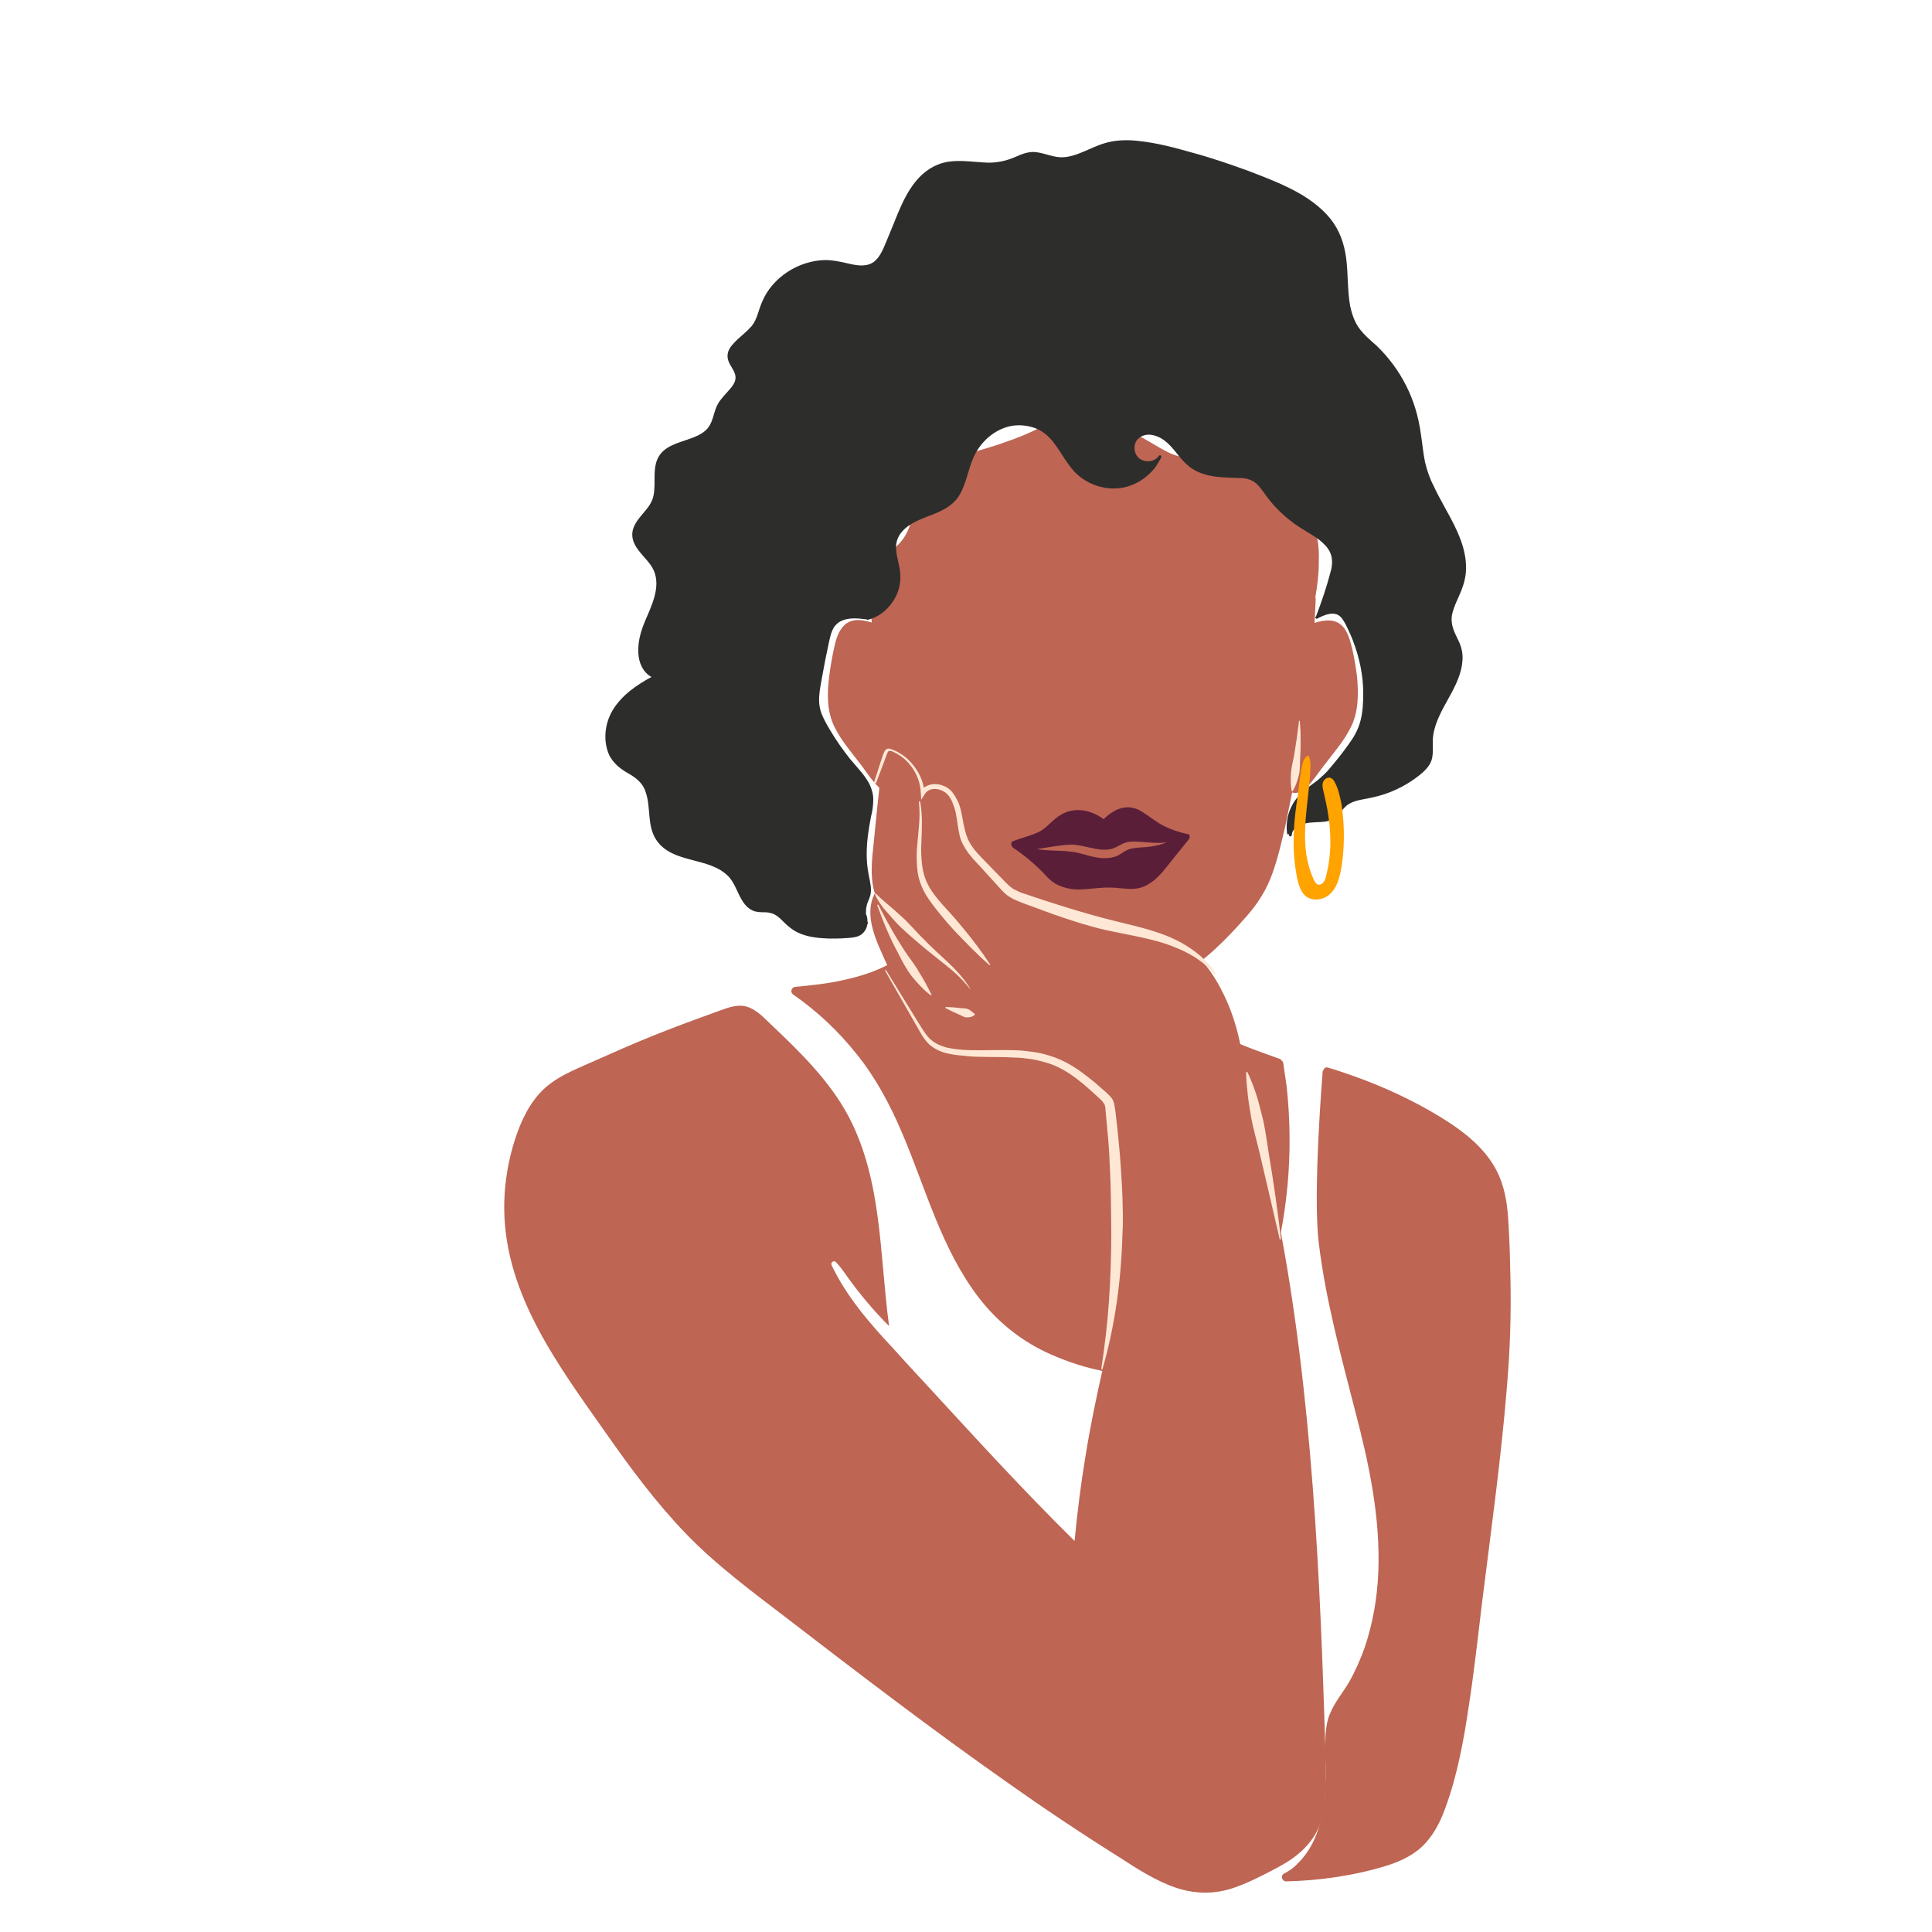 <svg version="1.0" xmlns="http://www.w3.org/2000/svg" xmlns:xlink="http://www.w3.org/1999/xlink" x="0px" y="0px" viewBox="0 0 500 500" enable-background="new 0 0 500 500" xml:space="preserve">
<g id="BACKGROUND">
</g>
<g id="OBJECTS">
	<g>
		<path fill="#be6553" d="M333.2,306.9c-0.8,8.3-2.3,16.7-5,24.6c-2.4,7.1-6.1,13.7-12.3,18.1c-6.2,4.4-13.8,6.3-21.3,6.2
			c-8.2-0.1-16.5-2.4-24-5.9c-6.9-3.3-12.7-8.1-17.4-14.2c-9.6-12.6-13.6-28.1-19.7-42.4c-3.1-7.3-6.8-14.3-11.8-20.5
			c-4.7-5.9-10.2-11.1-16.4-15.4c-0.9-0.6-0.5-1.9,0.5-2c4.1-0.4,8.2-0.8,12.2-1.7c6.6-1.4,13.2-3.8,18.2-8.5
			c2.9-2.7,5.3-6.1,6.6-9.8c0.6,0.6,1.1,1.1,1.7,1.7c5.1,5,10.6,9.5,16.8,13c3.9,2.2,8.1,3.9,12.5,5c4.6,1.1,9.5,1.3,14.3,1.5
			c0.2,0,0.5,0,0.7,0c4.2,0,10.2-0.8,14.1-1.9c0.5,1.9,1.1,3.9,1.7,5.8c0,0,0,0,0,0c7.5,6.7,17.1,10.2,26.5,13.5
			c0.3,0.1,0.5,0.3,0.6,0.5c0.2,0.1,0.3,0.3,0.4,0.6c0.3,2.1,0.6,4.1,0.9,6.2C333.9,289.8,334,298.4,333.2,306.9z"></path>
		<path fill="#be6553" d="M342,470.9c-1.3,4.7-4.6,8.2-8.6,10.8c-2.1,1.3-4.2,2.4-6.4,3.5c-2.4,1.2-4.9,2.4-7.5,3.3
			c-5.1,1.8-10.3,1.7-15.3,0c-5.2-1.8-10-4.9-14.6-7.9c-9.9-6.2-19.6-12.7-29.2-19.5c-19.2-13.5-37.9-27.8-56.5-42.1
			c-9.1-7-18.4-13.8-26.4-22.1c-7.7-8-14.3-16.9-20.6-25.9c-12.1-17.2-26.1-35.7-26.4-57.8c-0.1-5.5,0.7-11.1,2.2-16.4
			c1.4-4.9,3.5-10.1,7-13.9c3.6-4,8.9-6,13.6-8.1c5.4-2.4,10.8-4.8,16.3-7c5.5-2.2,11-4.2,16.5-6.2c2.5-0.9,5.1-1.9,7.7-0.9
			c2.3,0.9,4,2.8,5.7,4.4c7.6,7.2,15.3,14.7,20.2,24c8.7,16.7,7.9,35.9,10.4,54.1c-4-4-7.6-8.3-10.9-12.9c-0.9-1.3-1.8-2.6-2.9-3.7
			c-0.5-0.5-1.4,0.1-1.1,0.8c3.8,8,9.7,14.9,15.8,21.4c2.9,3.2,5.8,6.4,8.8,9.6c12.6,13.7,25.1,27.4,38.3,40.4
			c0.7-7.3,1.6-14.6,2.8-21.8c1.2-7.6,2.8-15.2,4.5-22.8c1.7-7.6,3.3-15.2,3.8-22.9c0.6-7.8,0.2-15.6-0.2-23.4
			c-0.4-7.5-0.9-15-1.3-22.4c-3.1-4.5-7.7-7.8-12.8-9.8c-6.3-2.5-13.1-3.3-19.8-3.6c-3-0.1-6.1-0.1-9.1-0.8
			c-2.9-0.7-5.4-2.2-7.3-4.6c-2-2.5-3.4-5.5-4.9-8.3c-1.6-3-3.1-6.2-4.5-9.3c-2.4-5.4-5.9-12.1-2.9-17.9c-1-3.2-0.9-6.7-0.6-10
			c0.4-4.3,0.9-8.6,1.3-12.9l0.7-6.6c0.2-1.8,0.2-3.9,1.5-5.2c2.9-2.8,6.2,1.5,7.4,3.9c1,1.8,1.6,3.8,2,5.8c1.4-1.9,3.3-3,5.7-1.9
			c1.7,0.7,2.8,2.4,3.5,4c0.9,1.9,1.6,3.9,2.2,5.9c0.6,2,0.8,4.1,1.8,5.9c1.1,1.9,2.9,3.4,4.4,4.9c1.5,1.5,2.9,3.1,4.6,4.5
			c1.7,1.4,3.6,2.1,5.6,2.9c3,1.2,5.9,2.7,8.6,4.4c0.2-0.1,0.4-0.2,0.6-0.2c3,0.2,6,0.3,9,0.6c2.9,0.3,5.7,1,8.4,2
			c2.4,0.9,4.9,1.8,7.3,2.9c2.2,0.9,4.4,1.8,6.5,3.1c4,2.4,6.9,6.6,9,10.6c4.2,7.8,5.9,16.5,6.5,25.3c0.1,0.1,0.2,0.2,0.2,0.4
			c1.6,5.5,3,11,4.4,16.5c5.5,22.7,8.9,45.9,11.2,69.2c2.3,23.3,3.5,46.8,4.3,70.2c0.2,5.9,0.4,11.9,0.6,17.8
			C342.9,460.4,343.4,465.8,342,470.9z"></path>
		<path fill="#be6553" d="M349.6,188.2c-1.9,3.8-4.7,6.9-7.1,10.1c-1.4,1.8-2.7,3.8-4.3,5.4c-1.1,1.1-2.5,1.8-3.8,1.4
			c-0.6,2.8-1.1,5.6-1.7,8.4c-1,4.3-2,8.7-3.5,12.8c-1.5,4.1-3.7,7.5-6.3,10.5c-5.3,6.1-11.1,12-17.7,15.7c-7,4-14.7,6-22.4,5.6
			c-7.7,0.3-15.4-1.6-22.4-5.6c-6.6-3.8-12.3-9.6-17.7-15.7c-2.6-3-4.8-6.4-6.3-10.5c-1.5-4.1-2.5-8.5-3.5-12.8
			c-0.6-2.8-1.2-5.6-1.7-8.4c-1.3,0.4-2.7-0.3-3.8-1.4c-1.6-1.5-2.9-3.5-4.3-5.4c-2.4-3.2-5.2-6.3-7.1-10.1c-2-4-2-8.6-1.4-13.2
			c0.3-2.4,0.7-4.7,1.2-7c0.4-1.9,0.9-4,2.1-5.5c2-2.7,5.1-2.2,7.7-1.4c-0.1-1-0.1-2-0.2-2.9c0-0.1,0-0.2,0-0.3
			c0-0.7-0.1-1.4-0.1-2.1c0-0.2,0-0.5,0-0.7c0-0.1,0-0.3,0-0.4c0-0.3,0-0.7,0-1c0.1-2.7,0.7-5.4,2.3-7.6c1.5-2,3.4-3.6,5.1-5.4
			c1.9-2,2.8-4.3,3.4-7c0.6-2.6,1.1-5.3,2.5-7.7c2.9-4.6,7.9-7.2,12.9-8.8c2.9-1,5.8-1.7,8.7-2.8c3-1,5.9-2.2,8.7-3.6
			c2.7-1.3,5.3-2.6,8.3-2.9c3.1-0.2,6.2,0.5,9.1,1.5c2.9,0.9,5.7,2.1,8.4,3.4c2.6,1.3,4.9,2.9,7.5,4.2c1.2,0.6,2.6,1.1,3.9,1.3
			c1.5,0.2,3.1,0.1,4.6-0.1c2.8-0.4,5.5-0.7,8.2,0.3c4.4,1.7,7.2,5.6,10.6,8.7c3.6,3.4,9,5,10.8,10c1,2.7,1.1,5.8,1,8.6
			c0,2.9-0.4,5.9-0.9,8.8c0.1,0.2,0.1,0.4,0.1,0.6c-0.1,2-0.2,4-0.3,6c2.6-0.8,5.7-1.3,7.7,1.4c1.1,1.5,1.6,3.5,2.1,5.5
			c0.5,2.3,0.9,4.6,1.2,7C351.6,179.6,351.6,184.2,349.6,188.2z"></path>
		<path fill="#be6553" d="M390,358.8c-1.5,18.6-4.1,37.1-6.4,55.6c-1.1,9.1-2.1,18.2-3.5,27.3c-1.3,8.7-2.9,17.5-5.9,25.8
			c-1.2,3.4-2.8,6.8-5.3,9.5c-2.6,2.9-6.2,4.6-9.9,5.8c-8.4,2.6-17.4,3.9-26.2,4.1c-1,0-1.5-1.5-0.5-2c1.3-0.7,2.5-1.5,3.5-2.6
			c4.6-4.4,6.4-10.9,7-17c0.3-3.7,0.3-7.4,0.2-11.2c0-3.5-0.2-7.3,1.2-10.6c1.2-3,3.4-5.5,5-8.3c1.6-2.8,2.9-5.8,4-8.9
			c2.1-6.2,3.2-12.7,3.5-19.2c0.6-14.3-2.4-28.3-6-42c-3.7-14.4-7.6-28.6-9.4-43.4c-1.6-13.1,1-44.2,1-44.3c0-0.2,0.1-0.3,0.2-0.5
			c0.2-0.5,0.7-0.8,1.2-0.6c2.1,0.6,4.1,1.3,6.1,2c8,2.8,15.8,6.4,23,10.8c6.2,3.8,12.3,8.5,15.2,15.3c1.7,4,2.2,8.2,2.4,12.5
			c0.3,4.6,0.4,9.3,0.5,13.9C391.1,340.2,390.8,349.5,390,358.8z"></path>
		<g>
			<g>
				<g>
					<path fill="#FEE7D5" d="M238.1,207.3c0.8,4,0.4,8.2,0.3,12.2c0,2,0.1,4,0.5,5.9c0.4,1.9,1.2,3.7,2.3,5.3
						c1.1,1.6,2.4,3.1,3.8,4.6c1.4,1.5,2.7,3,4,4.6c2.6,3.1,5.1,6.4,7.3,9.8l-0.2,0.1c-3.1-2.7-5.9-5.6-8.7-8.5
						c-1.4-1.5-2.7-3-4-4.6c-1.3-1.6-2.6-3.2-3.7-5c-1.1-1.8-1.9-3.9-2.2-5.9c-0.3-2.1-0.3-4.2-0.2-6.2c0.3-4.1,1-8.1,0.5-12.1
						L238.1,207.3z"></path>
				</g>
				<g>
					<path fill="#FEE7D5" d="M244.7,260.6c0.7,0,1.3,0.1,2,0.1c0.7,0.1,1.3,0.1,2,0.2c0.6,0.1,1.3,0,1.9,0.3
						c0.3,0.2,0.6,0.3,0.8,0.5c0.2,0.2,0.4,0.4,0.8,0.6l0.1,0.2c-0.2,0.4-0.7,0.6-1.1,0.7c-0.4,0.1-0.8,0.1-1.1,0.1
						c-0.7,0-1.2-0.5-1.8-0.7c-0.6-0.3-1.2-0.5-1.8-0.8c-0.6-0.3-1.2-0.6-1.8-0.9L244.7,260.6z"></path>
				</g>
				<g>
					<path fill="#FEE7D5" d="M251,255.9c-1.8-2.3-3.9-4.3-6.2-6.1c-2.2-1.8-4.6-3.6-6.8-5.5c-2.2-1.9-4.5-3.8-6.4-5.9
						c-1-1.1-1.9-2.2-2.9-3.3c-0.9-1.2-1.8-2.4-2.3-3.8l0.2-0.1c1,1,2.1,2,3.2,2.9c1.1,0.9,2.2,1.9,3.3,2.9c2.2,1.9,4,4.2,6.1,6.2
						c2,2.1,4.2,4,6.3,6c2.1,2,4.1,4.2,5.6,6.7L251,255.9z"></path>
				</g>
				<g>
					<path fill="#FEE7D5" d="M227.3,234.1c1,2,2.1,4.1,3.2,6c1.1,2,2.3,3.9,3.5,5.8c1.2,1.9,2.7,3.6,3.8,5.6c1.2,1.9,2.3,3.9,3.3,6
						l-0.2,0.1c-1.9-1.4-3.4-3.1-4.9-4.9c-1.4-1.8-2.5-3.9-3.5-5.9c-1.1-2-2.1-4.1-3-6.2c-0.9-2.1-1.7-4.2-2.5-6.4L227.3,234.1z"></path>
				</g>
				<g>
					<path fill="#FEE7D5" d="M336.4,186.6c0.1,1.5,0.2,3.1,0.2,4.6c0,1.5,0,3.1-0.1,4.6c-0.1,1.5,0,3.1-0.3,4.6
						c-0.4,1.5-0.8,3-1.7,4.4l-0.2,0c-0.3-1.6-0.3-3.1-0.2-4.7c0.1-1.5,0.5-3,0.8-4.5c0.2-1.5,0.5-3,0.7-4.5c0.2-1.5,0.4-3,0.6-4.6
						L336.4,186.6z"></path>
				</g>
			</g>
		</g>
		<path fill="#FEE7D5" d="M226.1,202.8l1.9-5.9l0.5-1.5c0.1-0.2,0.2-0.5,0.3-0.7c0.1-0.3,0.3-0.6,0.6-0.8c0.3-0.2,0.7-0.2,1-0.1
			c0.3,0.1,0.5,0.2,0.8,0.3c0.5,0.2,1,0.4,1.4,0.7c1.9,1,3.4,2.6,4.6,4.4c1.2,1.8,1.9,3.9,2.1,6l-1.1-0.3c0.6-1.1,1.8-1.7,2.9-1.9
			c1.1-0.2,2.3,0,3.4,0.5c1.1,0.5,1.9,1.3,2.5,2.3c0.6,0.9,1.1,1.9,1.4,2.9c0.6,2,0.8,4.1,1.3,6c0.2,0.9,0.5,1.8,0.9,2.7
			c0.4,0.8,0.9,1.6,1.5,2.4c1.2,1.5,2.7,2.9,4.1,4.4l4.2,4.3c0.7,0.7,1.4,1.3,2.1,1.7c0.8,0.4,1.6,0.8,2.6,1.1l5.7,1.9l5.7,1.8
			c1.9,0.6,3.8,1.1,5.8,1.7c3.8,1.1,7.7,2,11.7,3c3.9,1,7.9,2.2,11.6,4.2c3.6,2,7,4.7,9.1,8.2l-0.2,0.2c-2.6-3.1-6-5.3-9.6-6.8
			c-3.6-1.6-7.5-2.5-11.4-3.3l-5.9-1.2c-2-0.4-4-0.9-6-1.5c-2-0.5-3.9-1.2-5.8-1.8c-1.9-0.6-3.8-1.3-5.7-2l-5.7-2.1
			c-1-0.4-2-0.8-3-1.4c-1-0.6-1.8-1.4-2.5-2.2l-4.1-4.5c-1.3-1.5-2.8-2.9-4.1-4.6c-0.6-0.8-1.2-1.8-1.7-2.8c-0.5-1-0.7-2.1-0.9-3.1
			c-0.4-2.1-0.5-4.1-1.1-5.9c-0.3-0.9-0.6-1.8-1.1-2.6c-0.5-0.8-1.1-1.4-1.9-1.8c-0.8-0.4-1.7-0.6-2.5-0.5c-0.9,0.1-1.6,0.5-2.1,1.2
			l-1,1.6l-0.1-1.9c-0.1-2-0.7-3.9-1.7-5.6c-1-1.7-2.4-3.2-4.1-4.2c-0.4-0.3-0.9-0.5-1.3-0.7c-0.4-0.2-0.9-0.4-1.2-0.2
			c-0.3,0.1-0.4,0.7-0.6,1.1l-0.5,1.4l-2.2,5.8L226.1,202.8z"></path>
		<path fill="#FEE7D5" d="M229.2,250.9l9.3,15.1c0.8,1.2,1.6,2.5,2.7,3.3c1.1,0.9,2.4,1.4,3.8,1.8c1.4,0.3,2.8,0.5,4.3,0.6
			c1.5,0.1,2.9,0.1,4.4,0.1c2.9,0,5.9-0.1,8.9,0c1.5,0,3,0.2,4.5,0.4c1.5,0.2,3,0.5,4.5,1c3,0.9,5.7,2.4,8.2,4.2
			c1.2,0.9,2.4,1.8,3.6,2.8l1.7,1.5c0.6,0.5,1.1,0.9,1.7,1.5c0.3,0.3,0.6,0.6,0.9,1c0.3,0.4,0.5,0.9,0.6,1.3
			c0.2,0.9,0.3,1.6,0.4,2.4l0.5,4.4c0.3,3,0.6,5.9,0.8,8.9c0.2,3,0.4,5.9,0.5,8.9c0,1.5,0.1,3,0.1,4.5c0,1.5,0,3-0.1,4.5
			c-0.3,11.9-1.9,23.9-5.2,35.3l-0.3-0.1c0.9-5.9,1.6-11.7,2-17.6c0.4-5.9,0.6-11.8,0.6-17.6c0-2.9-0.1-5.9-0.1-8.8l-0.1-4.4
			c-0.1-1.5-0.1-2.9-0.2-4.4c-0.1-2.9-0.3-5.9-0.6-8.8l-0.4-4.4c-0.1-0.7-0.1-1.5-0.2-2c-0.1-0.3-0.1-0.5-0.3-0.7
			c-0.1-0.2-0.3-0.4-0.5-0.7c-4.2-3.9-8.6-8.1-14.1-9.8c-1.4-0.4-2.8-0.8-4.2-1c-1.4-0.2-2.9-0.4-4.3-0.4c-2.9-0.2-5.9-0.1-8.9-0.2
			c-1.5,0-3-0.1-4.5-0.3c-1.5-0.1-3-0.3-4.5-0.7c-1.5-0.4-2.9-1.1-4.1-2.1c-1.2-1.1-2-2.4-2.7-3.7l-8.8-15.4L229.2,250.9z"></path>
		<path fill="#FEE7D5" d="M331.2,320.8l-2.5-10.8l-2.5-10.7c-0.8-3.6-1.9-7.1-2.5-10.7c-0.3-1.8-0.6-3.6-0.8-5.5
			c-0.2-1.8-0.4-3.7-0.4-5.6l0.3-0.1c0.8,1.7,1.5,3.4,2.1,5.2c0.3,0.9,0.6,1.8,0.8,2.6l0.7,2.7c1,3.6,1.4,7.2,2,10.9
			c0.6,3.6,1.2,7.3,1.7,10.9c0.5,3.7,1,7.3,1.4,11L331.2,320.8z"></path>
		<path fill="#5a1e39" d="M307.6,217.3c-1.4,1.7-2.8,3.5-4.2,5.2c-1.2,1.5-2.3,3-3.7,4.4c-1.1,1.1-2.4,2-3.8,2.6
			c-1.8,0.7-3.7,0.6-5.6,0.4c-1.9-0.2-3.8-0.3-5.7-0.1c-1.8,0.1-3.7,0.4-5.5,0.4c-1.6,0-3.2-0.3-4.7-0.9c-1.6-0.6-2.9-1.7-4-3
			c-2.5-2.6-5.2-4.9-8.2-6.9c-0.5-0.4-0.6-1-0.4-1.4c-0.1-0.5,5.5-1.7,7.6-3c1.9-1.2,3.2-3,5.1-4.1c3.6-2.2,7.9-1.3,11.1,1.1
			c1.3-1.2,2.7-2.3,4.4-2.8c1.9-0.6,3.9-0.2,5.6,0.9c1.8,1.1,3.4,2.5,5.3,3.5c1.9,1,4,1.7,6.1,2.2
			C308,215.7,308.1,216.7,307.6,217.3z"></path>
		<path fill="#be6553" d="M268.3,219.7c2.9-0.3,5.6-1,8.6-1.1c1.5-0.1,3,0.3,4.4,0.6c1.4,0.3,2.7,0.6,4,0.7c0.6,0,1.3,0,1.9-0.1
			c0.6-0.1,1.1-0.3,1.7-0.6c0.6-0.3,1.3-0.7,2-1c0.8-0.3,1.6-0.4,2.4-0.4c3,0,5.7,0.6,8.6,0.2c-1.3,0.6-2.8,0.9-4.2,1.1
			c-1.4,0.2-2.9,0.2-4.2,0.4c-0.7,0.1-1.3,0.2-1.8,0.5c-0.5,0.2-1.1,0.6-1.7,1c-0.6,0.4-1.4,0.8-2.2,0.9c-0.8,0.2-1.6,0.2-2.4,0.2
			c-3.2-0.2-5.7-1.5-8.4-1.7C274.1,220,271.2,220.3,268.3,219.7z"></path>
		<path fill="#2d2d2c" d="M377.5,165.9c0.7,1.5,1.1,3.1,1,4.7c-0.3,7.3-6.6,12.7-7.6,19.8c-0.3,2.1,0.2,4.3-0.4,6.3
			c-0.6,1.8-2.1,3.1-3.5,4.2c-3.5,2.7-7.6,4.6-11.9,5.5c-2.1,0.5-4.4,0.6-6.2,1.8c-1.7,1.1-2.3,3.2-4.3,4c-1.8,0.7-3.7,0.5-5.6,0.7
			c-1.9,0.2-4.5,1-4.7,3.2c0,0.5-0.7,0.5-0.7,0c0-0.1,0-0.1,0-0.2c-0.2,0.1-0.5,0-0.5-0.2c-0.3-2.3,0-4.7,1.1-6.9
			c1-2.2,2.8-3.8,4.7-5.3c0.9-0.7,1.8-1.3,2.6-2c0.9-0.8,1.8-1.6,2.6-2.6c1.7-2,3.3-4,4.8-6.1c1.4-1.9,2.6-3.9,3.2-6.3
			c0.6-2.3,0.7-4.7,0.7-7.1c0-4.7-1-9.3-2.7-13.7c-0.4-1.1-0.9-2.1-1.4-3.2c-0.5-1-1-2.1-1.8-2.9c-1.7-1.6-4.3-0.4-6,0.5
			c-0.3,0.1-0.5-0.1-0.5-0.3c0-0.1,0.1-0.2,0.2-0.3c1.4-3.7,2.7-7.5,3.7-11.3c0.5-1.7,0.7-3.6-0.1-5.3c-0.6-1.3-1.7-2.3-2.8-3.2
			c-2.3-1.7-4.8-2.9-7-4.6c-2.5-1.9-4.7-4.1-6.5-6.5c-0.9-1.2-1.7-2.5-2.8-3.5c-1.3-1.1-2.9-1.4-4.5-1.4c-2.9-0.1-5.9-0.1-8.7-0.9
			c-1.4-0.4-2.7-1-3.8-1.8c-1.2-0.9-2.2-2-3.1-3.1c-1.8-2.3-3.7-4.7-6.7-5.3c-1.3-0.3-2.8,0-3.8,1c-0.9,0.9-1.1,2.3-0.7,3.5
			c0.8,2.6,4.5,3.1,6.1,0.9c0.3-0.4,0.8-0.1,0.6,0.4c-0.4,0.8-0.9,1.6-1.4,2.4c-2.2,2.9-5.5,5-9.1,5.5c-3.7,0.5-7.6-0.6-10.6-3
			c-3-2.4-4.5-6-6.9-9c-1.2-1.5-2.7-2.8-4.6-3.5c-1.9-0.7-4-0.9-6-0.6c-3.9,0.7-7.2,3.3-9.2,6.7c-2,3.4-2.3,7.4-4.2,10.9
			c-2,3.6-5.7,4.8-9.3,6.2c-3.6,1.4-7.5,3.6-7.3,8c0.1,2.3,1,4.4,1.1,6.7c0.1,1.7-0.2,3.5-0.9,5.1c-1.4,3.2-4.2,5.8-7.5,6.6
			c-0.1,0-0.2,0-0.3-0.1h0c-0.6-0.1-1.2-0.1-1.8-0.2c-2.3-0.2-5,0-6.5,2c-0.8,1.1-1.1,2.5-1.4,3.8c-0.3,1.6-0.7,3.2-1,4.8
			c-0.3,1.6-0.6,3.2-0.9,4.8c-0.3,1.6-0.6,3.2-0.7,4.8c-0.1,1.6,0.1,3.1,0.7,4.6c0.6,1.4,1.3,2.7,2.1,4c1.5,2.6,3.3,5.1,5.1,7.4
			c1.7,2.1,3.8,4.1,5.1,6.6c0.6,1.2,1,2.6,1,4c0,1.5-0.2,3-0.6,4.5c-0.6,3.2-1.1,6.3-1.1,9.5c0,1.6,0.1,3.2,0.4,4.8
			c0.2,1.5,0.7,3,0.7,4.6c0,0.7-0.1,1.4-0.4,2.1c-0.2,0.7-0.6,1.3-0.7,2c-0.2,0.7-0.2,1.4-0.2,2.1c0.3,0.6,0.4,1.3,0.4,2
			c0,0.1,0,0.1,0.1,0.2c0.1,0.2,0,0.3-0.1,0.4c-0.2,1.3-0.9,2.5-2.2,3.1c-1.1,0.5-2.4,0.5-3.6,0.6c-1.4,0.1-2.7,0.1-4.1,0.1
			c-2.5-0.1-5-0.3-7.3-1.2c-2.1-0.8-3.5-2.1-5.1-3.7c-1.2-1.2-2.3-1.8-4-1.9c-1.1,0-2.3,0-3.3-0.4c-3.5-1.5-3.9-6.2-6.3-8.8
			c-5-5.3-14.6-3.2-18.8-9.6c-2.4-3.7-1.3-8.3-2.7-12.3c-0.8-2.6-2.8-3.9-5.1-5.2c-1.8-1.1-3.3-2.4-4.3-4.3
			c-1.7-3.7-1.2-8.2,0.8-11.6c2.3-3.9,6.2-6.6,10.1-8.7c-2.2-1.2-3.3-3.7-3.4-6.2c-0.2-3.5,1-6.7,2.4-9.8c1.8-4.2,3.7-9,0.7-13.1
			c-1.9-2.6-5.2-5-4.6-8.6c0.7-3.6,4.6-5.5,5.4-9.1c0.8-3.6-0.6-7.9,1.9-11c2-2.4,5.4-3,8.2-4.1c1.6-0.6,3.2-1.4,4.2-2.8
			c1.2-1.7,1.3-3.9,2.3-5.8c0.8-1.5,2.1-2.7,3.2-4c0.6-0.7,1.2-1.5,1.4-2.4c0.2-1.1-0.2-2-0.8-3c-0.8-1.3-1.5-2.5-1.1-4.1
			c0.4-1.4,1.5-2.4,2.5-3.4c1.3-1.2,2.6-2.2,3.7-3.5c1.4-1.8,1.7-4.1,2.6-6.1c2.6-6.4,9.5-10.8,16.4-10.9c1.9,0,3.7,0.4,5.5,0.8
			c2.1,0.5,4.7,1.1,6.7-0.1c1.8-1.1,2.7-3.4,3.5-5.3c0.7-1.7,1.4-3.4,2.1-5.1c2.3-5.8,5.1-12.5,11.3-15c4.2-1.7,8.8-0.6,13.1-0.5
			c2.5,0,4.7-0.5,7-1.5c1.8-0.8,3.6-1.5,5.5-1.2c2.3,0.3,4.4,1.4,6.8,1.3c2.3-0.1,4.5-1.1,6.6-2c2-0.9,3.9-1.7,6.1-2.1
			c2.3-0.4,4.7-0.4,7-0.1c4.8,0.5,9.5,1.8,14.1,3.1c4.8,1.3,9.4,2.9,14.1,4.6c7.5,2.9,16.1,6,21.3,12.4c2.4,3,3.6,6.5,4.1,10.3
			c0.5,4,0.3,8.2,1,12.2c0.4,1.9,1,3.8,2.1,5.5c1.3,1.9,3.1,3.4,4.8,4.9c3.1,3,5.7,6.5,7.6,10.3c2,3.9,3.2,8.1,3.8,12.4
			c0.4,2.5,0.6,5,1.1,7.4c0.5,2.1,1.2,4.2,2.2,6.1c3.1,6.8,8.6,13.7,8.4,21.5c0,1.9-0.5,3.8-1.2,5.6c-0.8,2-1.9,4-2.4,6.2
			C375.3,161.7,376.4,163.6,377.5,165.9z"></path>
		<path fill="#ffa300" d="M347.4,222.8c-0.5,3.7-1.3,8.6-5.4,9.8c-1.7,0.5-3.6,0.1-4.7-1.3c-1.2-1.6-1.6-3.8-1.9-5.7
			c-1.1-6.6-0.6-13.3,0.5-19.9c0.2-1.6,0.3-3.1,0.6-4.7c0.1-1,0.3-2,0.5-3c0.2-0.9,0.5-1.7,1.2-2.3c0.2-0.2,0.5-0.1,0.6,0.2
			c0.4,1,0.4,2.2,0.3,3.2c0,1.1-0.1,2.2-0.2,3.3c-0.8,8.4-2.6,17.1,1,25c0.2,0.4,0.4,1,0.8,1.3c0.4,0.4,1,0.3,1.4,0
			c0.9-0.6,1.1-2,1.3-2.9c0.6-2.4,0.8-4.8,0.9-7.2c0-2.4-0.1-4.9-0.5-7.3c-0.3-2.4-0.9-4.7-1.4-7c-0.1-0.5-0.2-1-0.1-1.5
			c0.1-0.5,0.3-0.9,0.7-1.2c0.7-0.6,1.6-0.4,2.1,0.3c0.6,0.8,1,2,1.3,2.9c0.3,1.1,0.6,2.3,0.8,3.4C347.9,213,348,217.9,347.4,222.8z
			"></path>
	</g>
</g>
</svg>